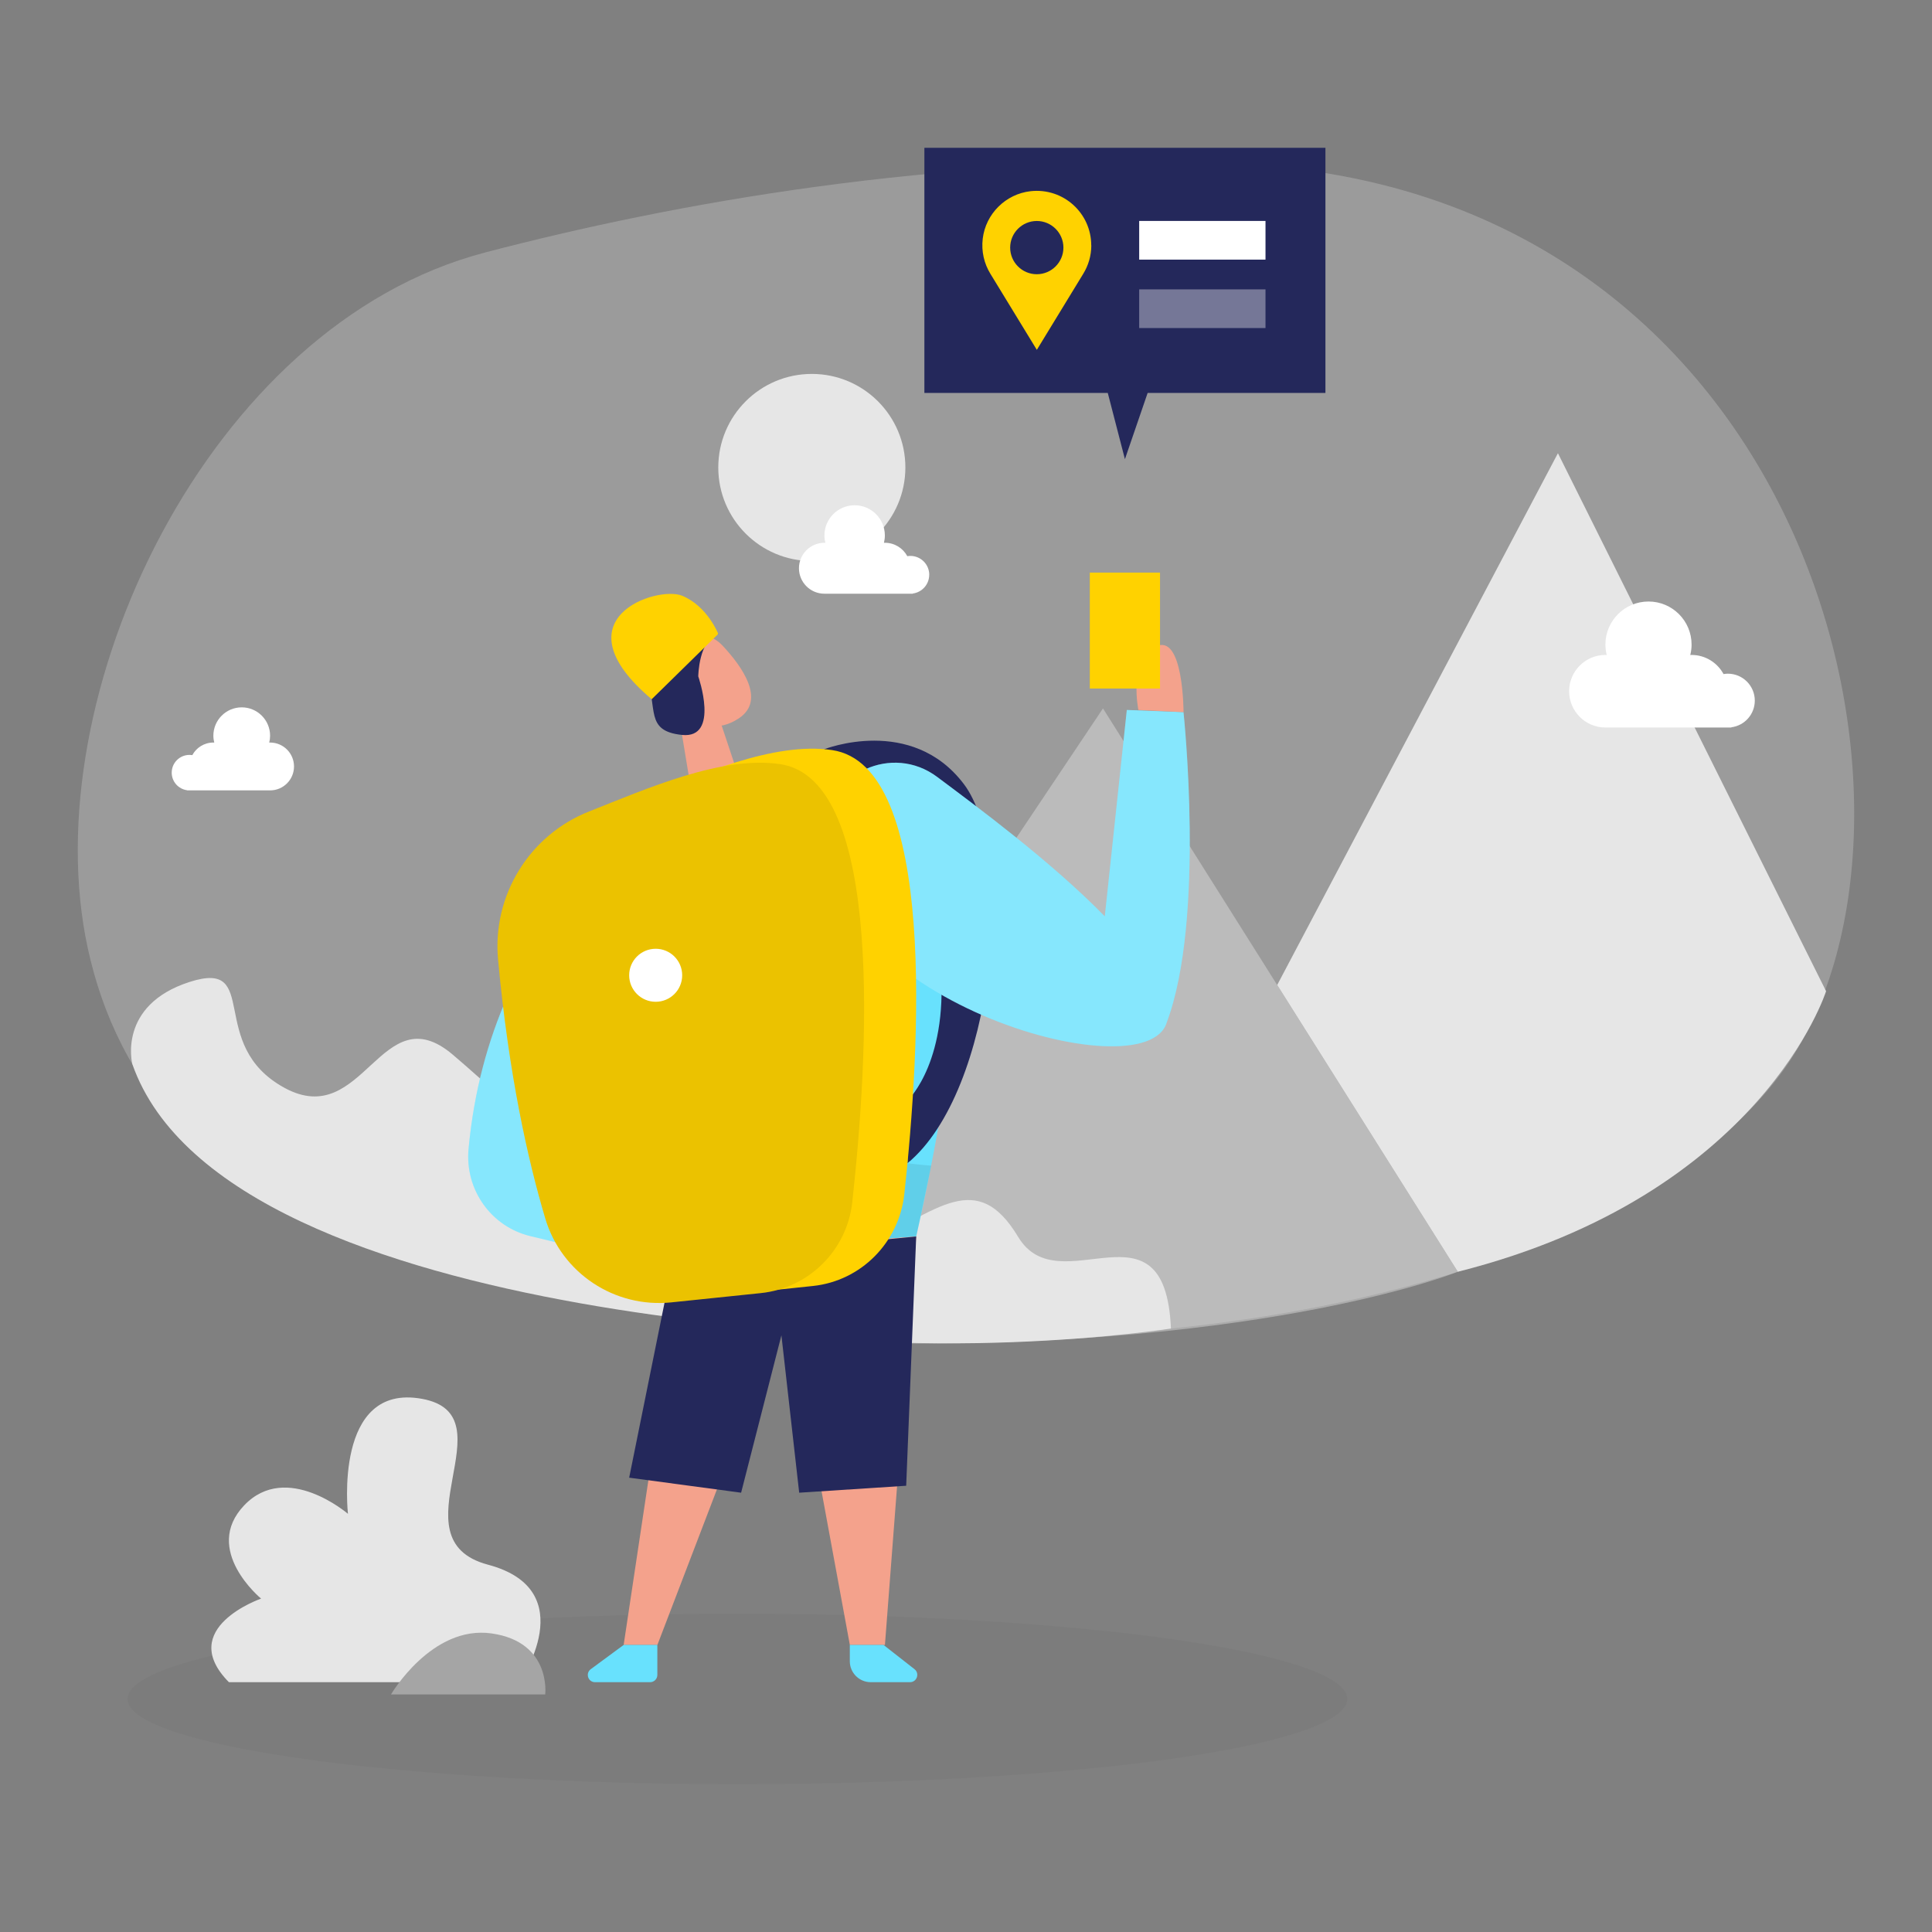 <svg transform="scale(1)" id="_0076_hiking_1" xmlns="http://www.w3.org/2000/svg" viewBox="0 0 500 500" class="show_show__wrapper__graphic__5Waiy "><rect x="0" y="0" width="500" height="500" fill="#808080" stroke="none"/><title>React</title><defs><style>.cls-1,.cls-2,.cls-3{fill:#fff;}.cls-4{fill:#f4a28c;}.cls-5{fill:#a5a5a5;}.cls-6{opacity:.27;}.cls-6,.cls-7,.cls-8{fill:#e6e6e6;}.cls-9{opacity:.03;}.cls-9,.cls-10{fill:#000001;}.cls-2{opacity:.37;}.cls-3{opacity:.2;}.cls-8{opacity:.43;}.cls-11{fill:#24285b;}.cls-10{opacity:.08;}.cls-12{fill:#ffd200;}.cls-13{fill:#68e1fd;}</style></defs><g id="sd"><ellipse class="cls-9" cx="190.83" cy="439.69" rx="157.84" ry="22.06"></ellipse><path class="cls-7" d="m134.44,435.35s16.58-23.84-8.15-30.41c-24.74-6.58,5.96-38.69-17.06-42.92-23.02-4.22-19.18,29.76-19.18,29.76,0,0-15.9-13.7-26.86-2.19-10.96,11.51,4.38,24.13,4.38,24.13,0,0-22.15,7.65-8.33,21.63h75.2Z"></path><path class="cls-5" d="m101.19,438.52s10.53-18.01,26.05-15.79c15.52,2.22,13.86,15.79,13.86,15.79h-39.91Z"></path></g><g id="scenery"><path class="cls-6" d="m125.43,65.38C53.88,84.11,8.54,180.05,22.72,245.41c7.45,34.35,30.94,66.59,86.99,81.79,149.48,40.53,305.37,13.29,351.6-49.89,46.23-63.18,8.9-230.69-144.15-234.91-74.97-2.06-142.42,10.06-191.73,22.97Z"></path><path class="cls-8" d="m194.93,318.59l90.52-135.25,91.83,145.79s-48.06,19.46-147.49,18.55l-34.86-29.08Z"></path><path class="cls-7" d="m34.25,275.41s-3.96-15.24,14.8-21.28c18.76-6.04,4.09,16.27,24.61,27.42,20.52,11.15,24.92-24.34,43.5-8.62s26.19,28.03,54.08,11.15c27.89-16.88,44.79,4.89,39.38,21.45s37.18,2.65,36.67,40.79c0,0-188.3-.51-213.04-70.92Z"></path><path class="cls-7" d="m175.33,340.73s-6.9-18.36,14.86-25.04c21.77-6.68,14,16.75,33.26,7.02,19.27-9.73,29.41-20.31,40.05-2.6,10.65,17.71,38.01-11.36,39.54,23.71,0,0-66.33,10.44-127.72-3.1Z"></path><path class="cls-7" d="m330.54,254.91l72.65-137.62,69.4,139.23s-16.63,52.75-95.3,72.61l-46.74-74.21Z"></path><circle class="cls-7" cx="210.1" cy="120.98" r="24.21"></circle><path class="cls-1" d="m454.14,181.32c0-3.85-3.12-6.97-6.97-6.97-.38,0-.75.04-1.12.1-1.59-2.94-4.7-4.95-8.27-4.95-.12,0-.23.01-.34.02.22-.87.34-1.77.34-2.7,0-6.16-4.99-11.15-11.15-11.15s-11.15,4.99-11.15,11.15c0,.93.13,1.84.34,2.7-.12,0-.23-.02-.34-.02-5.19,0-9.39,4.21-9.39,9.39s4.21,9.39,9.39,9.39h32.6v-.06c3.42-.44,6.06-3.36,6.06-6.9Z"></path><path class="cls-1" d="m240.49,148.76c0-2.7-2.19-4.89-4.89-4.89-.27,0-.53.03-.79.07-1.11-2.07-3.29-3.47-5.81-3.47-.08,0-.16,0-.24.01.15-.61.24-1.24.24-1.9,0-4.32-3.5-7.82-7.82-7.82s-7.82,3.5-7.82,7.82c0,.66.09,1.29.24,1.9-.08,0-.16-.01-.24-.01-3.64,0-6.59,2.95-6.59,6.59s2.95,6.59,6.59,6.59h22.87v-.05c2.4-.31,4.25-2.36,4.25-4.84Z"></path><path class="cls-1" d="m44.44,199.96c0-2.53,2.05-4.59,4.59-4.59.25,0,.5.03.74.06,1.04-1.94,3.09-3.26,5.45-3.26.08,0,.15,0,.23.01-.14-.57-.23-1.16-.23-1.78,0-4.05,3.29-7.34,7.34-7.34s7.34,3.29,7.34,7.34c0,.61-.08,1.21-.23,1.78.08,0,.15-.01.23-.01,3.42,0,6.19,2.77,6.19,6.19,0,3.42-2.77,6.19-6.19,6.19h-21.47v-.04c-2.25-.29-3.99-2.21-3.99-4.55Z"></path></g><g id="person"><polygon class="cls-4" points="186.77 187.78 191.8 202.89 179.85 210.49 175.54 184.3 186.77 187.78"></polygon><path class="cls-4" d="m171.44,169.7c2.57-6.28,10.92-7.56,15.56-2.61,5.09,5.43,11.22,14.07,4.28,18.77-10.62,7.2-20.37-6.25-20.37-6.25,0,0-1.43-5.15.52-9.91Z"></path><path class="cls-4" d="m179.21,178.97s-2.72-2.28-3.96.96c-1.23,3.23,3.57,4.8,5.01,3.16,1.44-1.63-1.06-4.12-1.06-4.12Z"></path><path class="cls-13" d="m169.68,210.63s-42.79,25.91-48.42,86.73c-.97,10.45,5.78,20.08,15.98,22.54l50.16,12.09-17.72-121.36Z"></path><path class="cls-3" d="m169.68,210.63s-42.79,25.91-48.42,86.73c-.97,10.45,5.78,20.08,15.98,22.54l50.16,12.09-17.72-121.36Z"></path><path class="cls-11" d="m167.18,175.05c3.25,8.07-.51,14.14,9.33,15.15,9.85,1.01,4.2-15.15,4.2-15.15,0,0,.09-9.5,5.19-10.99,0,0-3.72-4.2-10.84,0s-10.02,5.67-7.87,10.99Z"></path><path class="cls-13" d="m159.79,223.36c4.07-9.13,12.01-15.97,21.59-18.85,18.29-5.5,53.04-17.03,63.31.08,14.06,23.43-7.58,115.41-7.58,115.41l-61.48,4.77s-33.82-61-15.83-101.42Z"></path><polygon class="cls-4" points="237.11 320 229.02 425.71 219.94 425.71 204.82 343.58 176.56 324.78 237.11 320"></polygon><path class="cls-11" d="m213.32,193.9s22.54-8.91,36.12,9.01c13.58,17.92,8.02,79.5-14.58,98.13l.18-16.41s10.91-10.33,8.21-36.39c-2.7-26.06,2.8-44.88-25.16-47.62l-4.78-6.71Z"></path><path class="cls-13" d="m306.3,184.3l-14.68-.56-5.7,53.41c-13.99-14.3-33.26-28.52-43.4-36.1-11.57-8.65-28.12-1.09-29.13,13.32-3.08,43.69,83.09,68.82,88.57,50.21h0c10.05-26.77,4.33-80.28,4.33-80.28Z"></path><path class="cls-3" d="m306.3,184.3l-14.68-.56-5.7,53.41c-13.99-14.3-33.26-28.52-43.4-36.1-11.57-8.65-28.12-1.09-29.13,13.32-3.08,43.69,83.09,68.82,88.57,50.21h0c10.05-26.77,4.33-80.28,4.33-80.28Z"></path><polygon class="cls-4" points="176.56 324.78 161.4 425.71 170.13 425.71 202.23 341.86 176.56 324.78"></polygon><path class="cls-10" d="m186.7,202.9s-28.76,92.63,54.29,98.77l-3.87,18.33-61.48,4.77s-21.66-34.02-20.75-81.8c0,0,.52-23.63,17.15-34.07,0,0,6.35-4.68,14.66-6Z"></path><polygon class="cls-11" points="174.21 326.11 162.83 382.42 191.8 386.31 202.23 345.57 206.83 386.31 234.52 384.51 237.11 320 174.21 326.11"></polygon><path class="cls-13" d="m161.4,425.71l-8.51,6.27c-1.45,1.07-.7,3.37,1.11,3.37h14.25c1.03,0,1.87-.84,1.87-1.87v-7.77h-8.72Z"></path><path class="cls-13" d="m228.66,425.71l8,6.26c1.42,1.11.63,3.38-1.16,3.38h-10.15c-2.99,0-5.42-2.43-5.42-5.42v-4.22h8.72Z"></path><path class="cls-12" d="m142.38,245.37c-1.53-16.8,8.08-32.64,23.57-38.84,15.04-6.02,34.26-14.64,49.39-12.41,27.26,4.02,22.79,77.44,18.7,114.89-1.38,12.59-11.22,22.49-23.65,23.8l-23.15,2.44c-14.68,1.54-28.43-7.66-32.64-21.98-4.46-15.16-9.45-37.58-12.22-67.89Z"></path><path class="cls-12" d="m128.9,248.34c-1.53-16.59,8.08-32.22,23.57-38.34,15.04-5.94,34.26-14.46,49.39-12.25,27.26,3.97,22.79,76.44,18.7,113.41-1.38,12.42-11.22,22.2-23.65,23.49l-23.15,2.4c-14.68,1.52-28.43-7.56-32.64-21.7-4.46-14.96-9.45-37.1-12.22-67.02Z"></path><path class="cls-10" d="m128.9,248.34c-1.53-16.59,8.08-32.22,23.57-38.34,15.04-5.94,34.26-14.46,49.39-12.25,27.26,3.97,22.79,76.44,18.7,113.41-1.38,12.42-11.22,22.2-23.65,23.49l-23.15,2.4c-14.68,1.52-28.43-7.56-32.64-21.7-4.46-14.96-9.45-37.1-12.22-67.02Z"></path><path class="cls-12" d="m168.66,180.96l17.23-16.9s-2.8-7.18-9.34-9.88c-6.54-2.7-32.61,5.94-7.89,26.78Z"></path><circle class="cls-1" cx="169.69" cy="252.4" r="6.86"></circle><path class="cls-4" d="m294.62,183.74s-2.7-12.84,4.49-16.41c7.19-3.57,7.19,16.97,7.19,16.97l-11.68-.56Z"></path><rect class="cls-12" x="282.04" y="148.19" width="18.17" height="30"></rect></g><g id="gps"><polygon class="cls-11" points="343.02 38.25 239.23 38.25 239.23 101.69 286.69 101.69 291.13 118.83 297.01 101.69 343.02 101.69 343.02 38.25"></polygon><path class="cls-12" d="m282.41,63.49c0-8.31-7.19-14.94-15.69-14.01-6.43.71-11.63,5.86-12.39,12.29-.39,3.33.38,6.46,1.96,9.05h0l12.04,19.72,11.98-19.63h0c1.34-2.16,2.12-4.7,2.12-7.43Zm-14.09,7.48c-3.81,0-6.89-3.09-6.89-6.89s3.09-6.89,6.89-6.89,6.89,3.09,6.89,6.89-3.09,6.89-6.89,6.89Z"></path><rect class="cls-1" x="294.82" y="57.18" width="32.69" height="10.01"></rect><rect class="cls-2" x="294.82" y="74.89" width="32.69" height="10.01"></rect></g></svg>